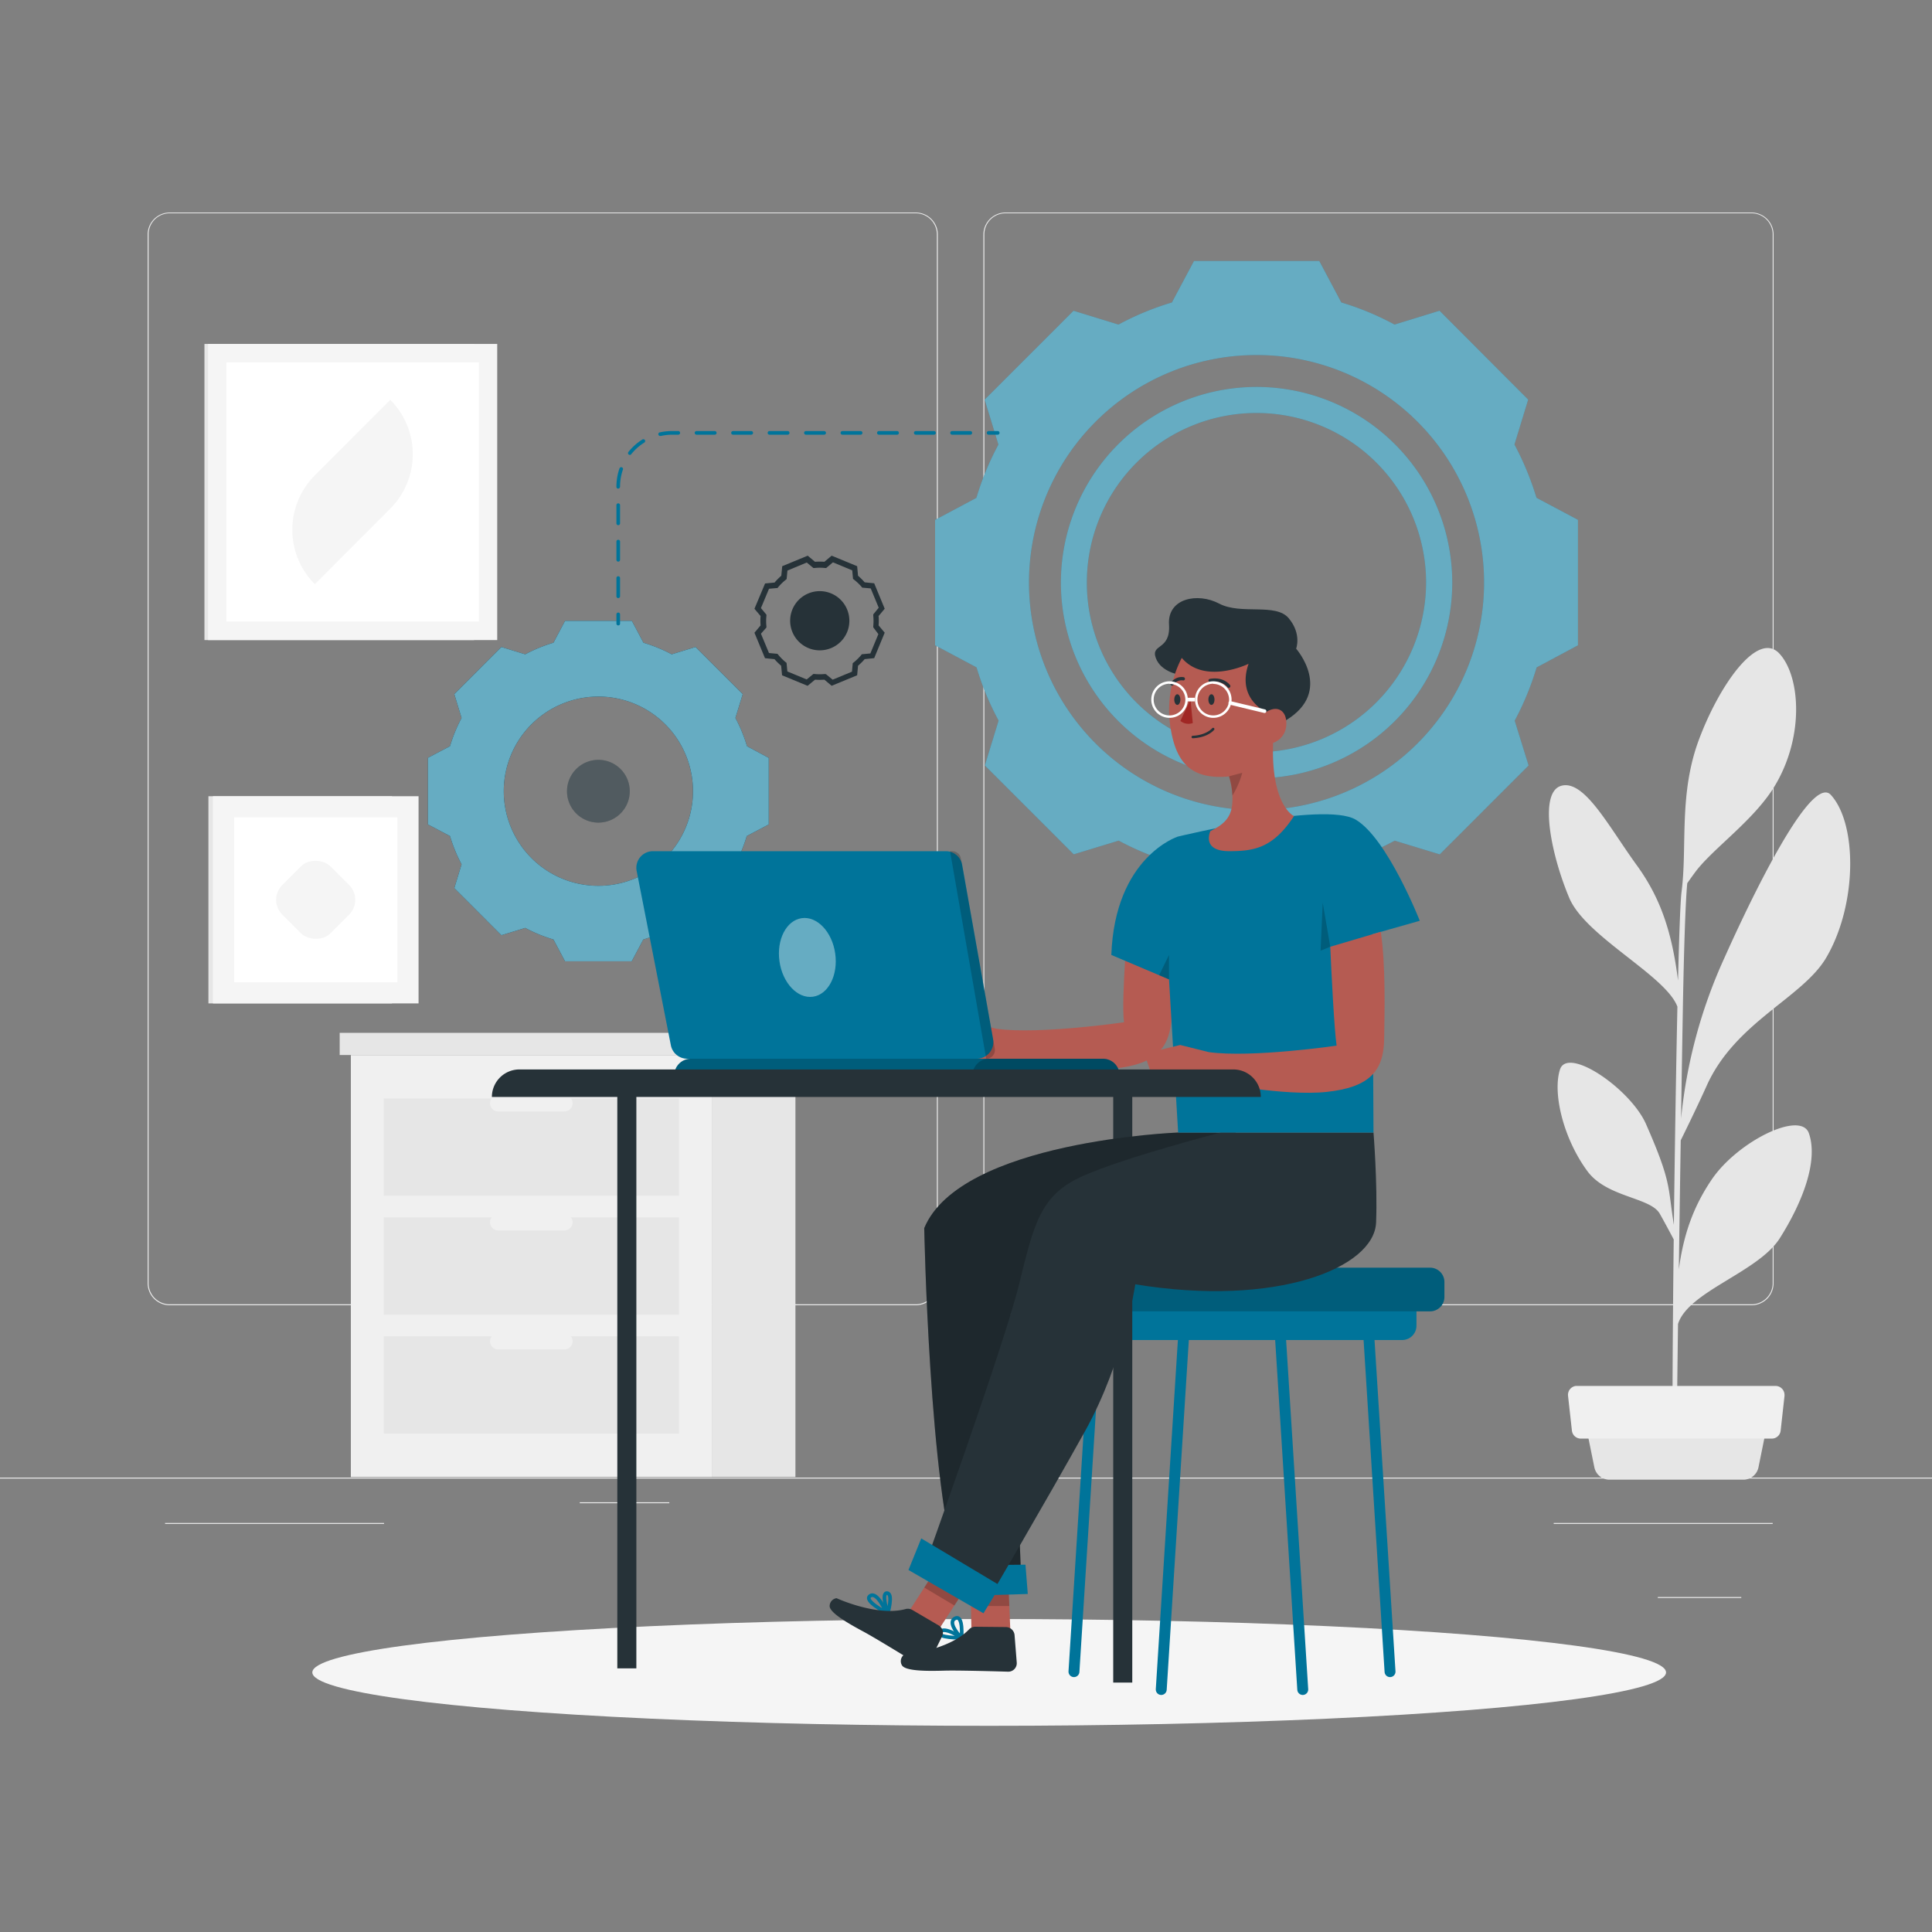 <svg xmlns="http://www.w3.org/2000/svg" viewBox="0 0 500 500"><rect x="0" y="0" width="500" height="500" fill="#808080" stroke="none"/><g id="freepik--background-complete--inject-31"><g id="freepik--background-complete--inject-1--inject-31"><rect y="382.4" width="500" height="0.25" style="fill:#ebebeb"></rect><rect x="150.04" y="388.78" width="23.18" height="0.25" style="fill:#ebebeb"></rect><rect x="402.1" y="394.14" width="56.67" height="0.25" style="fill:#ebebeb"></rect><rect x="42.72" y="394.14" width="56.67" height="0.25" style="fill:#ebebeb"></rect><path d="M237,337.8H43.91a5.71,5.71,0,0,1-5.7-5.71V60.66A5.71,5.71,0,0,1,43.91,55H237a5.71,5.71,0,0,1,5.71,5.71h0V332.09A5.71,5.71,0,0,1,237,337.8ZM43.91,55.2a5.46,5.46,0,0,0-5.45,5.46V332.09a5.46,5.46,0,0,0,5.45,5.46H237a5.48,5.48,0,0,0,5.46-5.46V60.66A5.48,5.48,0,0,0,237,55.2Z" style="fill:#ebebeb"></path><path d="M453.31,337.8H260.21a5.73,5.73,0,0,1-5.71-5.71V60.66A5.72,5.72,0,0,1,260.21,55h193.1A5.71,5.71,0,0,1,459,60.66V332.09A5.7,5.7,0,0,1,453.31,337.8ZM260.21,55.2a5.48,5.48,0,0,0-5.46,5.46V332.09a5.48,5.48,0,0,0,5.46,5.46h193.1a5.48,5.48,0,0,0,5.46-5.46V60.66a5.48,5.48,0,0,0-5.46-5.46Z" style="fill:#ebebeb"></path><rect x="429.04" y="413.31" width="21.6" height="0.25" style="fill:#ebebeb"></rect><path d="M468.14,293.29c-2.09-6-18.58,2.16-25.23,12.09-4.45,6.61-7.17,13.68-8.43,23.16.15-10.84.32-22.45.49-33.42,1.35-2.73,4.43-9.05,6.66-14,7.4-16.68,25-22.88,31.08-33.42,8-13.8,7.92-34.49,1.14-41.95C468,199.22,448.43,243.1,446.23,248a130.72,130.72,0,0,0-11.17,41.5c.15-10.31.31-19.77.44-27.11.41-23.81.93-31.47,1.16-33.82.82-1.16,1.78-2.5,2.33-3.22,4.72-6.08,15.2-13.32,20.44-22.16,7.65-12.91,6.41-28.36,1.05-34.07-5.61-6-15.53,8.2-20.79,22.28s-3,27.57-4.49,39.27c-.31,2.33-.63,11-.93,23.1-1.6-13-4.78-21.72-10.67-29.84-7.26-10-13.52-22.15-19.49-20.58s-2.76,17.67,2,29c4.21,10.06,25,20.09,28,28.18-.35,16.38-.68,37.17-.91,56.47-1.63-10-.51-10.84-7.22-26.1-4-9.09-20.34-20.3-22.28-14.05s1,18,7.18,26.33c5,6.67,16,6.66,18.59,10.8.59,1,2.56,4.64,3.69,6.79-.27,23.59-.39,44.42-.25,51.53l1.07.07c-.05-1.83.08-13.84.29-29.73,2.68-8.44,20.75-13.38,26.33-22.17C466.45,311.22,470.64,300.49,468.14,293.29Z" style="fill:#e6e6e6"></path><path d="M451.15,382.94H416.49a4,4,0,0,1-3.87-3.19l-2.47-12.14h47.4l-2.46,12.14A4,4,0,0,1,451.15,382.94Z" style="fill:#e6e6e6"></path><path d="M458.51,372.31H409.13a2.32,2.32,0,0,1-2.32-2.06l-1-9a2.33,2.33,0,0,1,2-2.57h51.68a2.32,2.32,0,0,1,2.34,2.31,2.44,2.44,0,0,1,0,.27l-1,9A2.3,2.3,0,0,1,458.51,372.31Z" style="fill:#f0f0f0"></path><rect x="52.91" y="89.01" width="69.8" height="76.64" style="fill:#e6e6e6"></rect><rect x="53.84" y="89.01" width="74.84" height="76.64" style="fill:#f5f5f5"></rect><rect x="58.61" y="93.78" width="65.3" height="67.09" style="fill:#fff"></rect><path d="M81.48,151.19h0a19.92,19.92,0,0,1,0-28.16h0L101,103.47h0a19.92,19.92,0,0,1,0,28.16Z" style="fill:#f5f5f5"></path><rect x="53.94" y="206.06" width="47.51" height="53.62" style="fill:#e6e6e6"></rect><rect x="55.1" y="206.06" width="53.22" height="53.62" style="fill:#f5f5f5"></rect><rect x="60.6" y="211.55" width="42.24" height="42.65" style="fill:#fff"></rect><rect x="72.88" y="224.05" width="17.65" height="17.65" rx="5.4" transform="translate(-140.74 125.98) rotate(-45)" style="fill:#f5f5f5"></rect></g><rect x="184.21" y="273.04" width="21.65" height="109.21" style="fill:#e6e6e6"></rect><rect x="90.8" y="273.05" width="93.41" height="109.21" style="fill:#f0f0f0"></rect><rect x="99.31" y="315.06" width="76.39" height="25.17" style="fill:#e6e6e6"></rect><rect x="99.31" y="345.85" width="76.39" height="25.17" style="fill:#e6e6e6"></rect><path d="M128.92,318.44h17.16a2.13,2.13,0,0,0,2.11-2.11h0a2.12,2.12,0,0,0-2.11-2.11H128.92a2.11,2.11,0,0,0-2.1,2.11h0A2.11,2.11,0,0,0,128.92,318.44Z" style="fill:#f0f0f0"></path><rect x="99.31" y="284.28" width="76.39" height="25.17" style="fill:#e6e6e6"></rect><path d="M128.92,287.65h17.16a2.12,2.12,0,0,0,2.11-2.11h0a2.13,2.13,0,0,0-2.11-2.11H128.92a2.11,2.11,0,0,0-2.1,2.11h0A2.11,2.11,0,0,0,128.92,287.65Z" style="fill:#f0f0f0"></path><path d="M128.92,349.23h17.16a2.12,2.12,0,0,0,2.11-2.12h0a2.11,2.11,0,0,0-2.11-2.1H128.92a2.1,2.1,0,0,0-2.1,2.1h0A2.11,2.11,0,0,0,128.92,349.23Z" style="fill:#f0f0f0"></path><rect x="87.91" y="267.3" width="96.3" height="5.74" style="fill:#e6e6e6"></rect><rect x="184.21" y="267.31" width="24.67" height="5.74" style="fill:#e0e0e0"></rect></g><g id="freepik--Shadow--inject-31"><ellipse cx="256" cy="432.82" rx="175.17" ry="13.82" style="fill:#f5f5f5"></ellipse></g><g id="freepik--Mechanisms--inject-31"><path d="M397.64,128.83a75.74,75.74,0,0,0-5.7-13.79h0l3.55-11.62-22.94-23L360.91,84h0a72.18,72.18,0,0,0-13.78-5.72h0l-5.7-10.73H309l-5.71,10.73A72.83,72.83,0,0,0,289.46,84h0l-11.63-3.57-23,23,3.56,11.63h0a73.79,73.79,0,0,0-5.7,13.79L242,134.56V167l10.73,5.71h0a73.07,73.07,0,0,0,5.71,13.78h0l-3.56,11.61,23,23,11.63-3.55a73.08,73.08,0,0,0,13.79,5.69L309,234h32.48l5.7-10.73h0a73.73,73.73,0,0,0,13.78-5.71l11.64,3.55,23-23L392,186.51h0a74.87,74.87,0,0,0,5.68-13.78h0L408.37,167V134.53Zm-72.46,80.83a58.89,58.89,0,1,1,58.9-58.89,58.9,58.9,0,0,1-58.9,58.89Z" style="fill:#00749A"></path><path d="M325.18,100.14a50.64,50.64,0,1,0,50.66,50.64A50.64,50.64,0,0,0,325.18,100.14Zm0,94.54a43.9,43.9,0,1,1,43.89-43.91h0A44,44,0,0,1,325.18,194.68Z" style="fill:#00749A"></path><path d="M397.64,128.83a75.74,75.74,0,0,0-5.7-13.79h0l3.55-11.62-22.94-23L360.91,84h0a72.18,72.18,0,0,0-13.78-5.72h0l-5.7-10.73H309l-5.71,10.73A72.83,72.83,0,0,0,289.46,84h0l-11.63-3.57-23,23,3.56,11.63h0a73.79,73.79,0,0,0-5.7,13.79L242,134.56V167l10.73,5.71h0a73.07,73.07,0,0,0,5.71,13.78h0l-3.56,11.61,23,23,11.63-3.55a73.08,73.08,0,0,0,13.79,5.69L309,234h32.48l5.7-10.73h0a73.73,73.73,0,0,0,13.78-5.71l11.64,3.55,23-23L392,186.51h0a74.87,74.87,0,0,0,5.68-13.78h0L408.37,167V134.53Zm-72.46,80.83a58.89,58.89,0,1,1,58.9-58.89,58.9,58.9,0,0,1-58.9,58.89Z" style="fill:#fff;opacity:0.4"></path><path d="M325.18,100.14a50.64,50.64,0,1,0,50.66,50.64A50.64,50.64,0,0,0,325.18,100.14Zm0,94.54a43.9,43.9,0,1,1,43.89-43.91h0A44,44,0,0,1,325.18,194.68Z" style="fill:#fff;opacity:0.4"></path><path d="M193.32,193.12a39.58,39.58,0,0,0-3-7.31l1.89-6.17L180,167.45l-6.17,1.89a39.54,39.54,0,0,0-7.31-3l-3-5.66H146.24l-3,5.66a39.54,39.54,0,0,0-7.31,3l-6.17-1.89-12.18,12.19,1.88,6.17a40.2,40.2,0,0,0-3,7.31l-5.7,3v17.24l5.7,3a39.5,39.5,0,0,0,3,7.31l-1.88,6.17,12.18,12.19,6.17-1.89a40.24,40.24,0,0,0,7.31,3l3,5.65h17.24l3-5.65a40.24,40.24,0,0,0,7.31-3l6.17,1.89,12.19-12.19-1.89-6.17a39.58,39.58,0,0,0,3-7.31l5.69-3V196.15Zm-38.46,36.13a24.49,24.49,0,1,1,24.49-24.49,24.5,24.5,0,0,1-24.49,24.49Z" style="fill:#263238"></path><path d="M193.32,193.12a39.58,39.58,0,0,0-3-7.31l1.89-6.17L180,167.45l-6.17,1.89a39.54,39.54,0,0,0-7.31-3l-3-5.66H146.24l-3,5.66a39.54,39.54,0,0,0-7.31,3l-6.17-1.89-12.18,12.19,1.88,6.17a40.2,40.2,0,0,0-3,7.31l-5.7,3v17.24l5.7,3a39.5,39.5,0,0,0,3,7.31l-1.88,6.17,12.18,12.19,6.17-1.89a40.24,40.24,0,0,0,7.31,3l3,5.65h17.24l3-5.65a40.24,40.24,0,0,0,7.31-3l6.17,1.89,12.19-12.19-1.89-6.17a39.58,39.58,0,0,0,3-7.31l5.69-3V196.15Zm-38.46,36.13a24.49,24.49,0,1,1,24.49-24.49,24.5,24.5,0,0,1-24.49,24.49Z" style="fill:#00749A"></path><path d="M154.86,196.65a8.12,8.12,0,1,0,8.12,8.12h0A8.12,8.12,0,0,0,154.86,196.65Z" style="fill:#263238"></path><path d="M193.32,193.12a39.58,39.58,0,0,0-3-7.31l1.89-6.17L180,167.45l-6.17,1.89a39.54,39.54,0,0,0-7.31-3l-3-5.66H146.24l-3,5.66a39.54,39.54,0,0,0-7.31,3l-6.17-1.89-12.18,12.19,1.88,6.17a40.2,40.2,0,0,0-3,7.31l-5.7,3v17.24l5.7,3a39.5,39.5,0,0,0,3,7.31l-1.88,6.17,12.18,12.19,6.17-1.89a40.24,40.24,0,0,0,7.31,3l3,5.65h17.24l3-5.65a40.24,40.24,0,0,0,7.31-3l6.17,1.89,12.19-12.19-1.89-6.17a39.58,39.58,0,0,0,3-7.31l5.69-3V196.15Zm-38.46,36.13a24.49,24.49,0,1,1,24.49-24.49,24.5,24.5,0,0,1-24.49,24.49Z" style="fill:#fff;opacity:0.4"></path><path d="M154.86,196.65a8.12,8.12,0,1,0,8.12,8.12h0A8.12,8.12,0,0,0,154.86,196.65Z" style="fill:#fff;opacity:0.2"></path><path d="M209,177.49l-6.6-2.72-.24-2.48a15.34,15.34,0,0,1-1.72-1.7l-2.46-.25-2.73-6.59,1.59-1.89a14.09,14.09,0,0,1,0-2.43l-1.59-1.88L198,151l2.46-.24A16.34,16.34,0,0,1,202.2,149l.24-2.47,6.6-2.72,1.88,1.58a16.42,16.42,0,0,1,2.43,0l1.88-1.58,6.6,2.72.23,2.47a17.35,17.35,0,0,1,1.72,1.71l2.46.24,2.72,6.59-1.58,1.88a14.09,14.09,0,0,1,0,2.43l1.58,1.89-2.72,6.59-2.46.25a15.43,15.43,0,0,1-1.72,1.71l-.23,2.47-6.6,2.72-1.88-1.58a16.29,16.29,0,0,1-2.42,0Zm4.78-3,1.71,1.41,5-2.07.2-2.21.24-.18a14.37,14.37,0,0,0,1.93-1.89l.18-.23,2.21-.21,2.07-5L226,162.35v-.29a13.84,13.84,0,0,0,0-2.73V159l1.41-1.72-2.07-5-2.2-.2-.19-.24A13.72,13.72,0,0,0,221,150l-.24-.19-.2-2.2-5-2.08L213.82,147h-.29a12.46,12.46,0,0,0-2.73,0h-.3l-1.71-1.42-5,2.08-.21,2.2-.22.19a13.27,13.27,0,0,0-1.94,1.88l-.19.24-2.21.2-2.09,5,1.42,1.71v.29a12.46,12.46,0,0,0,0,2.73v.3L196.93,164l2.08,5,2.2.21.19.22a13.11,13.11,0,0,0,1.93,1.94l.23.18.21,2.22,5,2.07,1.72-1.41h.29a13.84,13.84,0,0,0,2.73,0Z" style="fill:#263238"></path><path d="M215.09,167.72a7.66,7.66,0,1,1,4.14-10h0a7.65,7.65,0,0,1-4.13,10Z" style="fill:#263238"></path><path d="M160,161.86a.47.47,0,0,1-.47-.47V159a.47.47,0,0,1,.94,0v2.35A.47.47,0,0,1,160,161.86Z" style="fill:#00749A"></path><path d="M160,154.79a.47.47,0,0,1-.47-.47V149.6a.47.47,0,0,1,.94,0v4.72A.47.47,0,0,1,160,154.79Zm0-9.44a.47.47,0,0,1-.47-.47v-4.72a.47.47,0,0,1,.94,0v4.72A.47.47,0,0,1,160,145.35Zm0-9.43a.48.48,0,0,1-.47-.48v-4.71a.47.47,0,1,1,.94,0v4.71A.48.48,0,0,1,160,135.92Zm0-9.47a.44.44,0,0,1-.47-.44v-.07a14.48,14.48,0,0,1,.79-4.72.48.48,0,0,1,.6-.29.46.46,0,0,1,.29.6,13.43,13.43,0,0,0-.74,4.41A.51.51,0,0,1,160,126.45Zm3-8.72a.45.45,0,0,1-.29-.1.47.47,0,0,1-.08-.66,14.48,14.48,0,0,1,3.62-3.23.47.47,0,0,1,.5.8,13.33,13.33,0,0,0-3.38,3A.5.5,0,0,1,163.08,117.73Zm7.85-4.9a.47.47,0,0,1-.1-.93,14.2,14.2,0,0,1,3.12-.34h1.67a.47.47,0,1,1,0,.94H174a13.61,13.61,0,0,0-2.92.32Zm80.19-.33H246.4a.47.47,0,0,1,0-.94h4.72a.47.47,0,1,1,0,.94Zm-9.44,0H237a.47.47,0,1,1,0-.94h4.71a.47.47,0,1,1,0,.94Zm-9.43,0h-4.72a.47.47,0,0,1,0-.94h4.72a.47.47,0,1,1,0,.94Zm-9.44,0h-4.72a.47.47,0,0,1,0-.94h4.72a.47.47,0,1,1,0,.94Zm-9.44,0h-4.72a.47.47,0,0,1,0-.94h4.72a.47.47,0,1,1,0,.94Zm-9.44,0h-4.71a.47.47,0,1,1,0-.94h4.71a.47.47,0,1,1,0,.94Zm-9.43,0h-4.72a.47.47,0,0,1,0-.94h4.72a.47.47,0,1,1,0,.94Zm-9.44,0h-4.72a.47.47,0,0,1,0-.94h4.72a.47.47,0,1,1,0,.94Z" style="fill:#00749A"></path><path d="M258.21,112.5h-2.36a.47.47,0,0,1,0-.94h2.36a.47.47,0,1,1,0,.94Z" style="fill:#00749A"></path></g><g id="freepik--Character--inject-31"><rect x="159.75" y="277.69" width="4.93" height="154.07" transform="translate(324.44 709.46) rotate(180)" style="fill:#263238"></rect><path d="M285.17,335.52h81.42a0,0,0,0,1,0,0v11.29a0,0,0,0,1,0,0H285.17a3.71,3.71,0,0,1-3.71-3.71v-3.87A3.71,3.71,0,0,1,285.17,335.52Z" transform="translate(648.04 682.32) rotate(180)" style="fill:#00749A"></path><line x1="359.74" y1="432.62" x2="353.84" y2="339.37" style="fill:none;stroke:#00749A;stroke-linecap:round;stroke-linejoin:round;stroke-width:2.826px"></line><line x1="337.15" y1="437.24" x2="331.25" y2="343.99" style="fill:none;stroke:#00749A;stroke-linecap:round;stroke-linejoin:round;stroke-width:2.826px"></line><line x1="277.94" y1="432.62" x2="283.84" y2="339.37" style="fill:none;stroke:#00749A;stroke-linecap:round;stroke-linejoin:round;stroke-width:2.826px"></line><line x1="300.53" y1="437.24" x2="306.43" y2="343.99" style="fill:none;stroke:#00749A;stroke-linecap:round;stroke-linejoin:round;stroke-width:2.826px"></line><path d="M292.39,328.08h81.42a0,0,0,0,1,0,0v11.29a0,0,0,0,1,0,0H292.39a3.71,3.71,0,0,1-3.71-3.71v-3.87A3.71,3.71,0,0,1,292.39,328.08Z" transform="translate(662.49 667.45) rotate(180)" style="fill:#00749A"></path><path d="M292.39,328.08h81.42a0,0,0,0,1,0,0v11.29a0,0,0,0,1,0,0H292.39a3.71,3.71,0,0,1-3.71-3.71v-3.87A3.71,3.71,0,0,1,292.39,328.08Z" transform="translate(662.49 667.45) rotate(180)" style="opacity:0.2"></path><rect x="288.1" y="281.37" width="4.93" height="154.07" transform="translate(581.13 716.82) rotate(180)" style="fill:#263238"></rect><path d="M304.9,293.1s-56.35,2.12-65.71,24.74c0,0,1.3,67.37,8.84,89.48l16.13-1.83L261.58,340l58.29-46.88Z" style="fill:#263238"></path><path d="M304.9,293.1s-56.35,2.12-65.71,24.74c0,0,1.3,67.37,8.84,89.48l16.13-1.83L261.58,340l58.29-46.88Z" style="opacity:0.2"></path><polygon points="261.49 422.35 251.42 422.35 251.28 415.64 251.18 410.38 261.02 410.98 261.21 415.64 261.49 422.35" style="fill:#b55b52"></polygon><polygon points="261.21 415.64 251.28 415.64 251.18 410.38 261.02 410.98 261.21 415.64" style="opacity:0.2"></polygon><polygon points="265.99 412.52 244.43 413.17 240.5 405.17 265.39 404.94 265.99 412.52" style="fill:#00749A"></polygon><path d="M248.84,423.87s.52-5.91-1.54-5.09S247.54,422.62,248.84,423.87Z" style="fill:none;stroke:#00749A;stroke-miterlimit:10;stroke-width:0.942px"></path><path d="M248.84,423.87s-4.43-3.1-5.56-1.52S248.84,423.87,248.84,423.87Z" style="fill:none;stroke:#00749A;stroke-miterlimit:10;stroke-width:0.942px"></path><path d="M252.35,421l8,.08a2.28,2.28,0,0,1,2.22,2.1l.56,7.07a2.19,2.19,0,0,1-2.23,2.38c-4.33-.13-13.24-.36-16.4-.27-4.23.12-10.24.19-11.1-1.42a2.09,2.09,0,0,1,.51-2.66s11.53-1.07,16.83-6.55A2.27,2.27,0,0,1,252.35,421Z" style="fill:#263238"></path><path d="M355.46,293.1s1.07,13.13.67,23.28c-.46,11.7-25.65,22-62.32,16,0,0-2.86,19.77-13,38s-26,45.26-26,45.26l-15.6-10.15s20.54-57,24.45-72.82,5.46-23.41,16.64-28.35,35.63-11.22,35.63-11.22Z" style="fill:#263238"></path><polygon points="248.84 412.66 246.99 415.5 242.92 421.77 235.11 417.22 239.2 410.86 240.79 408.4 248.84 412.66" style="fill:#b55b52"></polygon><polygon points="248.84 412.66 246.99 415.5 239.2 410.86 240.79 408.4 248.84 412.66" style="opacity:0.2"></polygon><polygon points="258.87 410.38 238.42 398.14 235.11 406.31 254.52 417.52 258.87 410.38" style="fill:#00749A"></polygon><path d="M229.76,417.52s1.49-5.12-.18-5.22S229.76,417.52,229.76,417.52Z" style="fill:none;stroke:#00749A;stroke-miterlimit:10;stroke-width:0.942px"></path><path d="M229.37,417.33s-2.31-5.56-4.17-4.32S229.37,417.33,229.37,417.33Z" style="fill:none;stroke:#00749A;stroke-miterlimit:10;stroke-width:0.942px"></path><path d="M236.12,416.66l6.82,4a2.19,2.19,0,0,1,.85,2.87l-3.09,6.27a2.21,2.21,0,0,1-3.13.9c-3.67-2.26-11.24-6.89-14-8.38-3.72-2-8.93-4.92-8.86-6.71a2.08,2.08,0,0,1,1.79-2s10.48,4.82,17.83,2.82A2.33,2.33,0,0,1,236.12,416.66Z" style="fill:#263238"></path><path d="M292.16,235.72s-2.1,22.94-1.26,28.84c0,0-21.92,3.21-33,1.69l-7.42-1.86-9.28,2.27,2.53,7.35h7.42s5.4,1.52,7.76,0c0,0,18.55,3.71,29.51,2.53s14.36-5.35,14.85-13.66c.46-8,5.73-25.82,1.52-29.87Z" style="fill:#b55b52"></path><path d="M367.44,238.3s-8.41-21.36-16.59-26.18-46.06,4.4-46.06,4.4-16.25,5.23-17.18,30.62l14.93,6.33,2.36,39.63h50.56l-.27-51.33Z" style="fill:#00749A"></path><path d="M305.48,174.66s-5-.63-6.36-4.38,3.86-1.86,3.42-8.64,7.35-8.4,13-5.42,14.62-.27,18,3.8,1.9,7.86,1.9,7.86,9.72,11-2.6,18.51S305.48,174.66,305.48,174.66Z" style="fill:#263238"></path><path d="M334.88,211.21c-5.4,8.23-10.26,9.08-16.77,9.07-7.31,0-4.86-5.19-4.86-5.19,3.06-1.53,5.29-3.17,5.64-6.94a14.88,14.88,0,0,0,.05-2.2,19.54,19.54,0,0,0-.87-5c-10.35.94-14-4.11-15.29-13.64a29.33,29.33,0,0,1,3.06-17.05c6,7.06,17.29,1.53,17.29,1.53-3.17,9.17,4.59,12.46,4.59,12.46,3-1.88,5.4-.24,5.17,3.41a5.1,5.1,0,0,1-3.41,4.59C328.89,208.5,334.88,211.21,334.88,211.21Z" style="fill:#b55b52"></path><path d="M308.69,191.06a.32.32,0,0,1-.32-.3.32.32,0,0,1,.3-.34c3.62-.19,5-1.93,5.05-1.95a.31.31,0,0,1,.44-.05.32.32,0,0,1,.06.45c-.06.08-1.58,2-5.51,2.19Z" style="fill:#263238"></path><path d="M308.69,187.12l-.59-6.07-2.62,5.52A3.28,3.28,0,0,0,308.69,187.12Z" style="fill:#a02724"></path><path d="M312.73,181.05c0,.76.35,1.38.79,1.38s.79-.62.79-1.38-.35-1.38-.79-1.38S312.73,180.29,312.73,181.05Z" style="fill:#263238"></path><ellipse cx="304.69" cy="181.05" rx="0.79" ry="1.38" style="fill:#263238"></ellipse><path d="M318,178a.41.41,0,0,1-.35-.18c-.05-.08-1.36-1.84-4.4-1.28a.42.42,0,0,1-.5-.34.44.44,0,0,1,.34-.5c3.6-.66,5.19,1.53,5.26,1.63a.43.43,0,0,1-.35.67Z" style="fill:#263238"></path><path d="M303.35,177.44a.46.46,0,0,1-.2-.05.42.42,0,0,1-.18-.57,3.31,3.31,0,0,1,3.33-1.57.42.42,0,0,1,.36.48.41.41,0,0,1-.47.36,2.48,2.48,0,0,0-2.46,1.12A.45.45,0,0,1,303.35,177.44Z" style="fill:#263238"></path><path d="M302.67,185.78a4.73,4.73,0,1,1,4.74-4.73A4.73,4.73,0,0,1,302.67,185.78Zm0-8.83a4.1,4.1,0,1,0,4.1,4.1A4.1,4.1,0,0,0,302.67,177Z" style="fill:#fff"></path><path d="M314,185.78a4.73,4.73,0,1,1,4.73-4.73A4.74,4.74,0,0,1,314,185.78Zm0-8.83a4.1,4.1,0,1,0,4.09,4.1A4.11,4.11,0,0,0,314,177Z" style="fill:#fff"></path><line x1="307.41" y1="181.05" x2="309.23" y2="181.05" style="fill:none;stroke:#fff;stroke-miterlimit:10;stroke-width:0.942px"></line><line x1="318.39" y1="181.92" x2="327.26" y2="184.05" style="fill:none;stroke:#fff;stroke-linecap:round;stroke-linejoin:round;stroke-width:0.942px"></line><path d="M321.5,200a22.6,22.6,0,0,1-2.56,5.91,19.54,19.54,0,0,0-.87-5Z" style="opacity:0.2"></path><polygon points="302.54 253.47 302.54 247.14 299.98 252.39 302.54 253.47" style="opacity:0.2"></polygon><polygon points="344.27 245.02 342.32 233.63 341.77 246.03 344.27 245.02" style="opacity:0.2"></polygon><path d="M358.22,268.92c-.12,8.33-3.87,12.48-14.84,13.66s-29.51-2.53-29.51-2.53c-2.36,1.52-7.76,0-7.76,0h-7.42l-2.52-7.35,9.27-2.26,7.42,1.85c11.13,1.52,33.05-1.68,33.05-1.68-.63-4.42-1.34-18.85-1.64-25.59l13.08-3.87C358.64,250,358.33,261.74,358.22,268.92Z" style="fill:#b55b52"></path><path d="M164.77,225.42l8.85,45.11a4.32,4.32,0,0,0,4.23,3.47h74.93a4.3,4.3,0,0,0,4.23-5.06l-8-45.11a4.29,4.29,0,0,0-4.23-3.54H169A4.29,4.29,0,0,0,164.77,225.42Z" style="fill:#00749A"></path><path d="M245.87,220.29,255.23,274h0a2.24,2.24,0,0,0,2.21-2.64l-8.77-49.23a2.23,2.23,0,0,0-2.21-1.84Z" style="opacity:0.2"></path><path d="M174.5,278.31H289.74a4.3,4.3,0,0,0-4.31-4.31H178.83A4.32,4.32,0,0,0,174.5,278.31Z" style="fill:#00749A"></path><path d="M251.67,278.31h38.07a4.3,4.3,0,0,0-4.31-4.31H256A4.32,4.32,0,0,0,251.67,278.31Z" style="opacity:0.2"></path><path d="M201.73,248.82c.81,5.61,4.69,9.7,8.67,9.13s6.55-5.59,5.75-11.2-4.69-9.7-8.67-9.13S200.92,243.2,201.73,248.82Z" style="fill:#fff;opacity:0.4"></path><path d="M174.5,278.31H289.74a4.3,4.3,0,0,0-4.31-4.31H178.83A4.32,4.32,0,0,0,174.5,278.31Z" style="opacity:0.2"></path><path d="M127.3,283.89h199a7.12,7.12,0,0,0-7.12-7.12H134.43a7.13,7.13,0,0,0-7.13,7.12Z" style="fill:#263238"></path></g></svg>